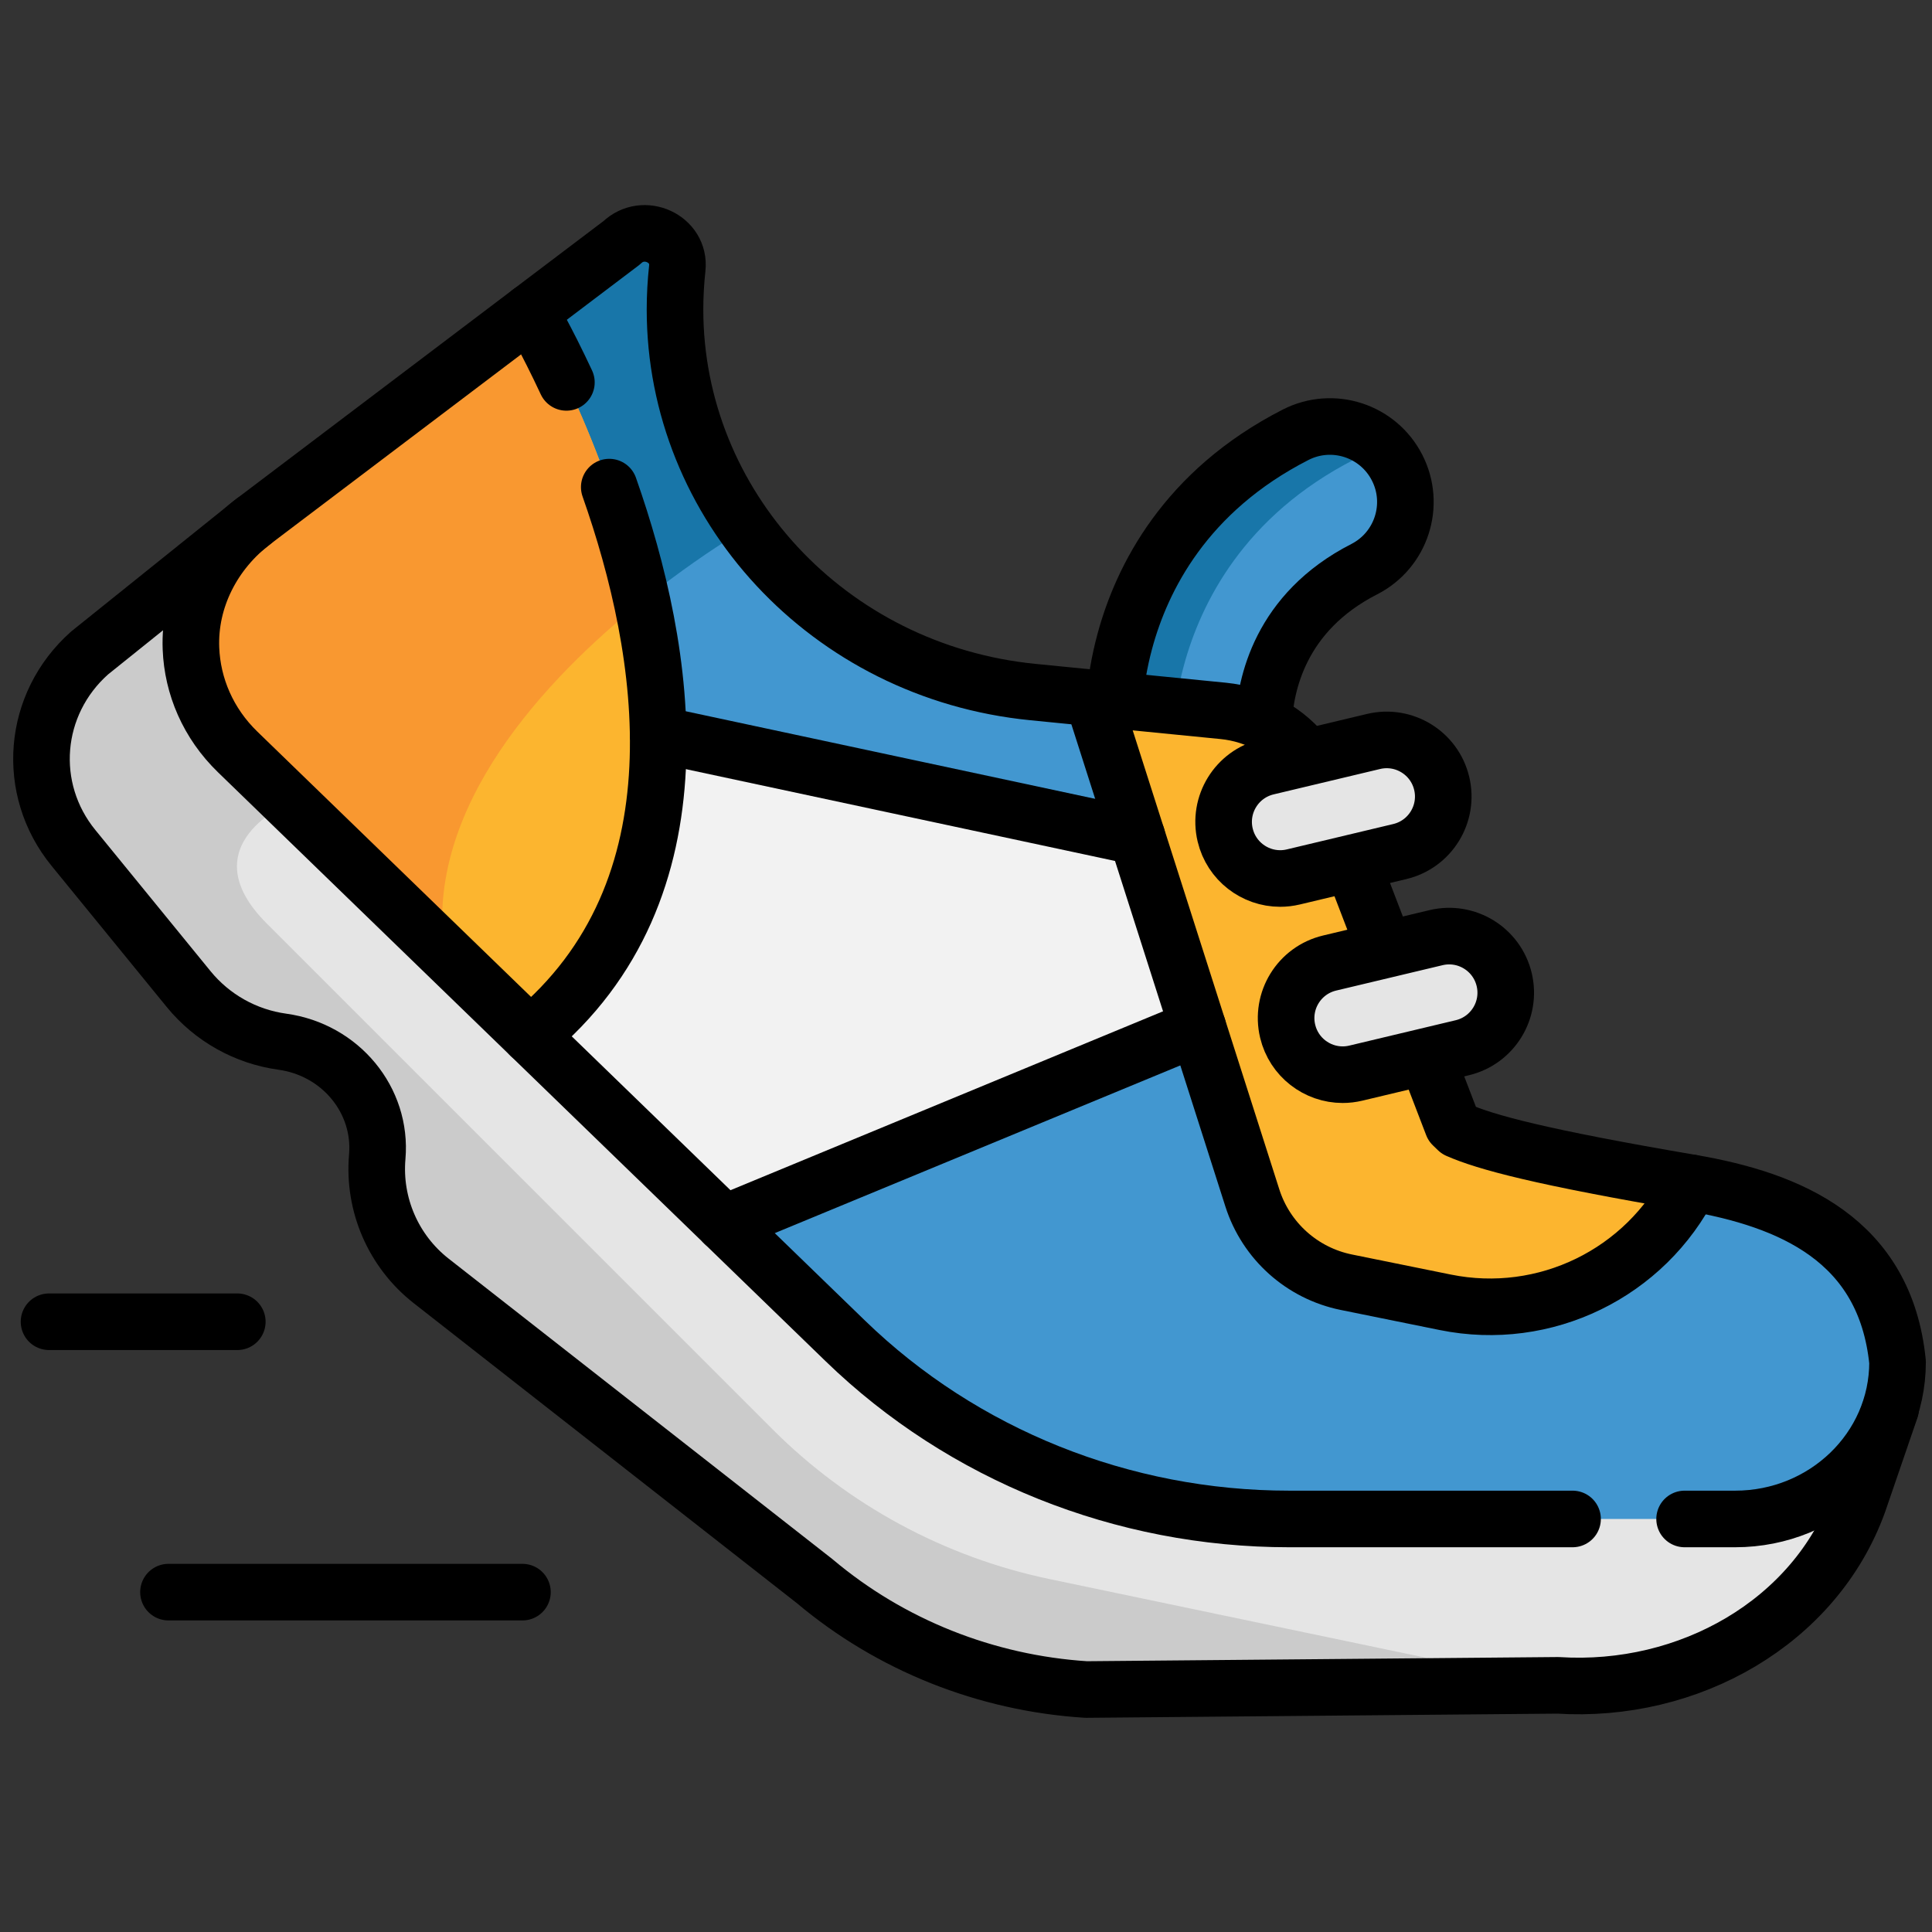 <?xml version="1.0" encoding="UTF-8" standalone="no"?>
<!-- Created with Inkscape (http://www.inkscape.org/) -->

<svg
   version="1.1"
   id="svg4770"
   width="682.667"
   height="682.667"
   viewBox="0 0 682.667 682.667"
   xmlns="http://www.w3.org/2000/svg"
   xmlns:svg="http://www.w3.org/2000/svg">
  <rect x="0" y="0" width="682.667" height="682.667" fill="#333333" stroke="none"/>
  <defs
     id="defs4774">
    <clipPath
       clipPathUnits="userSpaceOnUse"
       id="clipPath4784">
      <path
         d="M 0,512 H 512 V 0 H 0 Z"
         id="path4782" />
    </clipPath>
  </defs>
  <g
     id="g4776"
     transform="matrix(1.333,0,0,-1.333,0,682.667)">
    <g
       id="g4778">
      <g
         id="g4780"
         clip-path="url(#clipPath4784)">
        <g
           id="g4786"
           transform="translate(307.898,303.809)">
          <path
             d="m 0,0 -12.5,22.737 c 0.41,4.65 1.24,9.951 2.76,15.58 4.511,16.721 16.02,39.8 45.27,54.75 9.84,5.03 21.88,1.13 26.91,-8.71 5.03,-9.83 1.13,-21.879 -8.7,-26.91 C 31.32,45.998 27.49,26.677 27.08,16.897 Z"
             style="fill:#4297d0;fill-opacity:1;fill-rule:nonzero;stroke:none"
             id="path4788" />
        </g>
        <g
           id="g4790"
           transform="translate(367.309,392.537)">
          <path
             d="m 0,0 c -2.79,-0.12 -5.6,-0.83 -8.25,-2.18 -29.25,-14.95 -40.76,-38.03 -45.27,-54.75 -1.52,-5.63 -2.35,-10.93 -2.76,-15.58 l 5.841,-10.62 -8.971,-5.6 -12.5,22.74 c 0.41,4.65 1.24,9.95 2.76,15.58 4.51,16.72 16.02,39.8 45.27,54.75 C -15.66,8.54 -5.92,6.51 0,0"
             style="fill:#1876a9;fill-opacity:1;fill-rule:nonzero;stroke:none"
             id="path4792" />
        </g>
        <g
           id="g4794"
           transform="translate(501.179,138.757)">
          <path
             d="m 0,0 -8.58,-24.99 c -11.48,-31.69 -44.97,-50.6 -79.65,-48.38 l -125.041,-1.11 c -26.599,1.7 -51.889,11.79 -71.969,28.73 l -101.62,79.57 c -9.17,7.18 -14.46,18.14 -14.46,29.66 0,1.08 0.049,2.17 0.14,3.26 0.07,0.8 0.1,1.59 0.1,2.38 0,14.01 -10.66,26.11 -25.27,28.12 -9.73,1.35 -18.6,6.32 -24.81,13.93 l -30.53,37.42 c -12.79,15.65 -10.94,38.18 4.25,51.69 l 43.48,34.91 37.97,-20.58 z"
             style="fill:#e5e5e5;fill-opacity:1;fill-rule:nonzero;stroke:none"
             id="path4796" />
        </g>
        <g
           id="g4798"
           transform="translate(412.948,65.387)">
          <path
             d="m 0,0 -125.04,-1.11 c -26.6,1.7 -51.89,11.79 -71.97,28.73 l -101.62,79.57 c -9.17,7.18 -14.46,18.14 -14.46,29.66 0,1.08 0.05,2.17 0.141,3.26 0.069,0.8 0.099,1.59 0.099,2.38 0,14.01 -10.66,26.11 -25.269,28.12 -9.731,1.35 -18.601,6.32 -24.811,13.93 l -30.53,37.42 c -12.79,15.65 -10.939,38.18 4.25,51.69 l 43.481,34.91 37.969,-20.58 -28.349,-53.97 c 0,0 -26.97,-11.23 -6.12,-32.08 14.691,-14.692 90.531,-90.531 134.047,-134.048 20.102,-20.101 45.622,-33.9 73.448,-39.717 z"
             style="fill:#cbcbcb;fill-opacity:1;fill-rule:nonzero;stroke:none"
             id="path4800" />
        </g>
        <g
           id="g4802"
           transform="translate(502.999,151.077)">
          <path
             d="m 0,0 c 0,-11.49 -4.82,-21.88 -12.61,-29.41 -7.79,-7.52 -18.55,-12.18 -30.441,-12.18 h -118.25 c -44.13,0 -86.449,16.98 -117.609,47.18 l -106.26,102.99 v 0.01 l -54.82,53.13 c -7.861,7.61 -12,17.45 -12.39,27.41 -0.52,13.13 5.89,25.63 16.6,33.74 l 97.61,73.85 c 5.76,5.56 15.56,1.04 14.699,-6.79 -0.399,-3.67 -0.599,-7.31 -0.599,-10.92 0,-21.34 6.91,-41.44 18.849,-58.05 16.971,-23.62 44.111,-40.2 76.04,-43.36 l 50.451,-4.99 c 11.86,-1.17 22,-8.75 26.15,-19.55 l 34.63,-90.23 1.349,-1.3 c 7.441,-3.27 21.931,-7.21 61.83,-14.01 C -28.471,43.03 -3.261,32.44 0,0"
             style="fill:#4297d0;fill-opacity:1;fill-rule:nonzero;stroke:none"
             id="path4804" />
        </g>
        <g
           id="g4806"
           transform="translate(117.829,259.666)">
          <path
             d="m 0,0 -54.82,53.13 c -7.861,7.61 -12,17.45 -12.39,27.41 -0.52,13.13 5.89,25.63 16.6,33.74 L 47,188.13 c 5.76,5.56 15.56,1.04 14.699,-6.79 C 61.3,177.67 61.1,174.03 61.1,170.42 61.1,149.08 68.01,128.98 79.949,112.37 79.949,112.37 -8.921,61.41 0,0"
             style="fill:#1876a9;fill-opacity:1;fill-rule:nonzero;stroke:none"
             id="path4808" />
        </g>
        <g
           id="g4810"
           transform="translate(339.96,249.031)">
          <path
             d="M 0,0 -148.01,-61.21 -276.949,63.77 c -7.87,7.61 -12,17.45 -12.391,27.41 -0.05,1.26 -0.04,2.52 0.04,3.77 L -38.579,41.31 Z"
             style="fill:#f2f2f2;fill-opacity:1;fill-rule:nonzero;stroke:none"
             id="path4812" />
        </g>
        <g
           id="g4814"
           transform="translate(448.225,198.592)">
          <path
             d="m 0,0 c -12.06,-24.05 -38.739,-37.03 -65.1,-31.68 l -26.229,5.32 c -11.75,2.39 -21.28,10.93 -24.931,22.35 l -42.33,132.53 34.63,-3.43 c 11.87,-1.17 22,-8.75 26.15,-19.55 l 34.63,-90.23 1.351,-1.3 C -54.39,10.74 -39.899,6.8 0,0"
             style="fill:#fcb52f;fill-opacity:1;fill-rule:nonzero;stroke:none"
             id="path4816" />
        </g>
        <g
           id="g4818"
           transform="translate(140.559,237.637)">
          <path
             d="M 0,0 -22.729,22.03 -77.54,75.16 c -7.87,7.61 -12,17.45 -12.399,27.41 -0.511,13.13 5.889,25.63 16.599,33.74 L 0,191.79 c 0,0 20.49,-34.61 29.62,-76.71 C 38.12,75.93 36.79,30.29 0,0"
             style="fill:#fcb52f;fill-opacity:1;fill-rule:nonzero;stroke:none"
             id="path4820" />
        </g>
        <g
           id="g4822"
           transform="translate(117.829,259.666)">
          <path
             d="m 0,0 -54.811,53.13 c -7.87,7.61 -12,17.45 -12.399,27.41 -0.511,13.13 5.89,25.63 16.6,33.74 l 73.339,55.48 c 0,0 20.491,-34.61 29.621,-76.71 C 27.09,72.72 -5.58,38.41 0,0"
             style="fill:#f99830;fill-opacity:1;fill-rule:nonzero;stroke:none"
             id="path4824" />
        </g>
        <g
           id="g4826"
           transform="translate(346.408,311.367)">
          <path
             d="m 0,0 c -5.149,6.86 -13.149,11.43 -22.14,12.32 l -50.45,4.99 c -54.399,5.38 -94.889,49.73 -94.889,101.41 0,3.61 0.2,7.25 0.599,10.92 0.86,7.83 -8.939,12.35 -14.7,6.79 l -97.609,-73.85 c -10.71,-8.11 -17.121,-20.61 -16.601,-33.74 0.391,-9.96 4.53,-19.8 12.391,-27.41 l 161.08,-156.13 c 31.16,-30.2 73.479,-47.18 117.609,-47.18 h 75.15"
             style="fill:none;stroke:#000000;stroke-width:15;stroke-linecap:round;stroke-linejoin:round;stroke-miterlimit:10;stroke-dasharray:none;stroke-opacity:1"
             id="path4828" />
        </g>
        <g
           id="g4830"
           transform="translate(378.059,232.117)">
          <path
             d="m 0,0 6.99,-18.21 1.35,-1.3 c 7.44,-3.27 21.93,-7.21 61.83,-14.01 26.3,-4.49 51.51,-15.08 54.77,-47.52 0,-11.49 -4.82,-21.88 -12.61,-29.41 -7.79,-7.52 -18.55,-12.18 -30.44,-12.18 h -13.4"
             style="fill:none;stroke:#000000;stroke-width:15;stroke-linecap:round;stroke-linejoin:round;stroke-miterlimit:10;stroke-dasharray:none;stroke-opacity:1"
             id="path4832" />
        </g>
        <g
           id="g4834"
           transform="translate(367.219,260.367)">
          <path
             d="M 0,0 -8.83,23.01"
             style="fill:none;stroke:#000000;stroke-width:15;stroke-linecap:round;stroke-linejoin:round;stroke-miterlimit:10;stroke-dasharray:none;stroke-opacity:1"
             id="path4836" />
        </g>
        <g
           id="g4838"
           transform="translate(67.215,373.943)">
          <path
             d="m 0,0 -43.474,-34.91 c -15.191,-13.503 -17.046,-36.035 -4.255,-51.689 l 30.529,-37.414 c 6.218,-7.609 15.083,-12.585 24.817,-13.928 15.426,-2.13 26.46,-15.507 25.166,-30.51 -1.095,-12.687 4.291,-25.07 14.318,-32.92 l 101.625,-79.565 c 20.081,-16.938 45.366,-27.033 71.964,-28.732 l 125.047,1.111 c 34.674,-2.215 68.169,16.688 79.649,48.377 l 8.579,24.997"
             style="fill:none;stroke:#000000;stroke-width:15;stroke-linecap:round;stroke-linejoin:round;stroke-miterlimit:10;stroke-dasharray:none;stroke-opacity:1"
             id="path4840" />
        </g>
        <g
           id="g4842"
           transform="translate(448.224,198.593)">
          <path
             d="m 0,0 v 0 c -12.061,-24.044 -38.737,-37.024 -65.1,-31.676 l -26.233,5.323 c -11.743,2.383 -21.278,10.932 -24.924,22.346 l -42.328,132.529"
             style="fill:none;stroke:#000000;stroke-width:15;stroke-linecap:round;stroke-linejoin:round;stroke-miterlimit:10;stroke-dasharray:none;stroke-opacity:1"
             id="path4844" />
        </g>
        <g
           id="g4846"
           transform="translate(339.343,279.259)">
          <path
             d="m 0,0 c -6.785,0 -12.936,4.635 -14.578,11.524 -1.922,8.059 3.054,16.149 11.111,18.07 l 28.216,6.728 C 32.808,38.245 40.898,33.27 42.819,25.21 44.741,17.152 39.766,9.062 31.708,7.141 L 3.492,0.413 C 2.323,0.134 1.151,0 0,0"
             style="fill:#e5e5e5;fill-opacity:1;fill-rule:nonzero;stroke:none"
             id="path4848" />
        </g>
        <g
           id="g4850"
           transform="translate(355.906,227.254)">
          <path
             d="m 0,0 c -6.785,0 -12.936,4.635 -14.578,11.524 -1.922,8.059 3.054,16.149 11.111,18.07 l 28.216,6.728 C 32.806,38.244 40.898,33.269 42.819,25.21 44.741,17.152 39.766,9.062 31.708,7.141 L 3.492,0.413 C 2.323,0.134 1.151,0 0,0"
             style="fill:#e5e5e5;fill-opacity:1;fill-rule:nonzero;stroke:none"
             id="path4852" />
        </g>
        <g
           id="g4854"
           transform="translate(339.343,279.259)">
          <path
             d="m 0,0 c -6.785,0 -12.936,4.635 -14.578,11.524 -1.922,8.059 3.054,16.149 11.111,18.07 l 28.216,6.728 C 32.808,38.245 40.898,33.27 42.819,25.21 44.741,17.152 39.766,9.062 31.708,7.141 L 3.492,0.413 C 2.323,0.134 1.151,0 0,0 Z"
             style="fill:none;stroke:#000000;stroke-width:15;stroke-linecap:round;stroke-linejoin:round;stroke-miterlimit:10;stroke-dasharray:none;stroke-opacity:1"
             id="path4856" />
        </g>
        <g
           id="g4858"
           transform="translate(355.906,227.254)">
          <path
             d="m 0,0 c -6.785,0 -12.936,4.635 -14.578,11.524 -1.922,8.059 3.054,16.149 11.111,18.07 l 28.216,6.728 C 32.806,38.244 40.898,33.269 42.819,25.21 44.741,17.152 39.766,9.062 31.708,7.141 L 3.492,0.413 C 2.323,0.134 1.151,0 0,0 Z"
             style="fill:none;stroke:#000000;stroke-width:15;stroke-linecap:round;stroke-linejoin:round;stroke-miterlimit:10;stroke-dasharray:none;stroke-opacity:1"
             id="path4860" />
        </g>
        <g
           id="g4862"
           transform="translate(295.398,326.546)">
          <path
             d="m 0,0 c 0.41,4.65 1.24,9.95 2.76,15.58 4.511,16.72 16.02,39.8 45.27,54.75 9.84,5.03 21.88,1.13 26.91,-8.71 5.03,-9.83 1.13,-21.88 -8.7,-26.91 C 43.82,23.26 39.99,3.94 39.58,-5.84"
             style="fill:none;stroke:#000000;stroke-width:15;stroke-linecap:round;stroke-linejoin:round;stroke-miterlimit:10;stroke-dasharray:none;stroke-opacity:1"
             id="path4864" />
        </g>
        <g
           id="g4866"
           transform="translate(161.499,383.006)">
          <path
             d="M 0,0 C 15.239,-43.27 25.93,-106.78 -20.95,-145.37"
             style="fill:none;stroke:#000000;stroke-width:15;stroke-linecap:round;stroke-linejoin:round;stroke-miterlimit:10;stroke-dasharray:none;stroke-opacity:1"
             id="path4868" />
        </g>
        <g
           id="g4870"
           transform="translate(150.139,410.767)">
          <path
             d="M 0,0 C -5.42,11.61 -9.59,18.66 -9.59,18.66"
             style="fill:none;stroke:#000000;stroke-width:15;stroke-linecap:round;stroke-linejoin:round;stroke-miterlimit:10;stroke-dasharray:none;stroke-opacity:1"
             id="path4872" />
        </g>
        <g
           id="g4874"
           transform="translate(174.463,317.487)">
          <path
             d="M 0,0 126.923,-27.152"
             style="fill:none;stroke:#000000;stroke-width:15;stroke-linecap:round;stroke-linejoin:round;stroke-miterlimit:10;stroke-dasharray:none;stroke-opacity:1"
             id="path4876" />
        </g>
        <g
           id="g4878"
           transform="translate(138.487,90.09)">
          <path
             d="M 0,0 H -93.828"
             style="fill:none;stroke:#000000;stroke-width:15;stroke-linecap:round;stroke-linejoin:round;stroke-miterlimit:10;stroke-dasharray:none;stroke-opacity:1"
             id="path4880" />
        </g>
        <g
           id="g4882"
           transform="translate(12.995,161.764)">
          <path
             d="M 0,0 H 49.908"
             style="fill:none;stroke:#000000;stroke-width:15;stroke-linecap:round;stroke-linejoin:round;stroke-miterlimit:10;stroke-dasharray:none;stroke-opacity:1"
             id="path4884" />
        </g>
        <g
           id="g4886"
           transform="translate(317.539,239.758)">
          <path
             d="M 0,0 -125.589,-51.937"
             style="fill:none;stroke:#000000;stroke-width:15;stroke-linecap:round;stroke-linejoin:round;stroke-miterlimit:10;stroke-dasharray:none;stroke-opacity:1"
             id="path4888" />
        </g>
      </g>
    </g>
  </g>
</svg>
